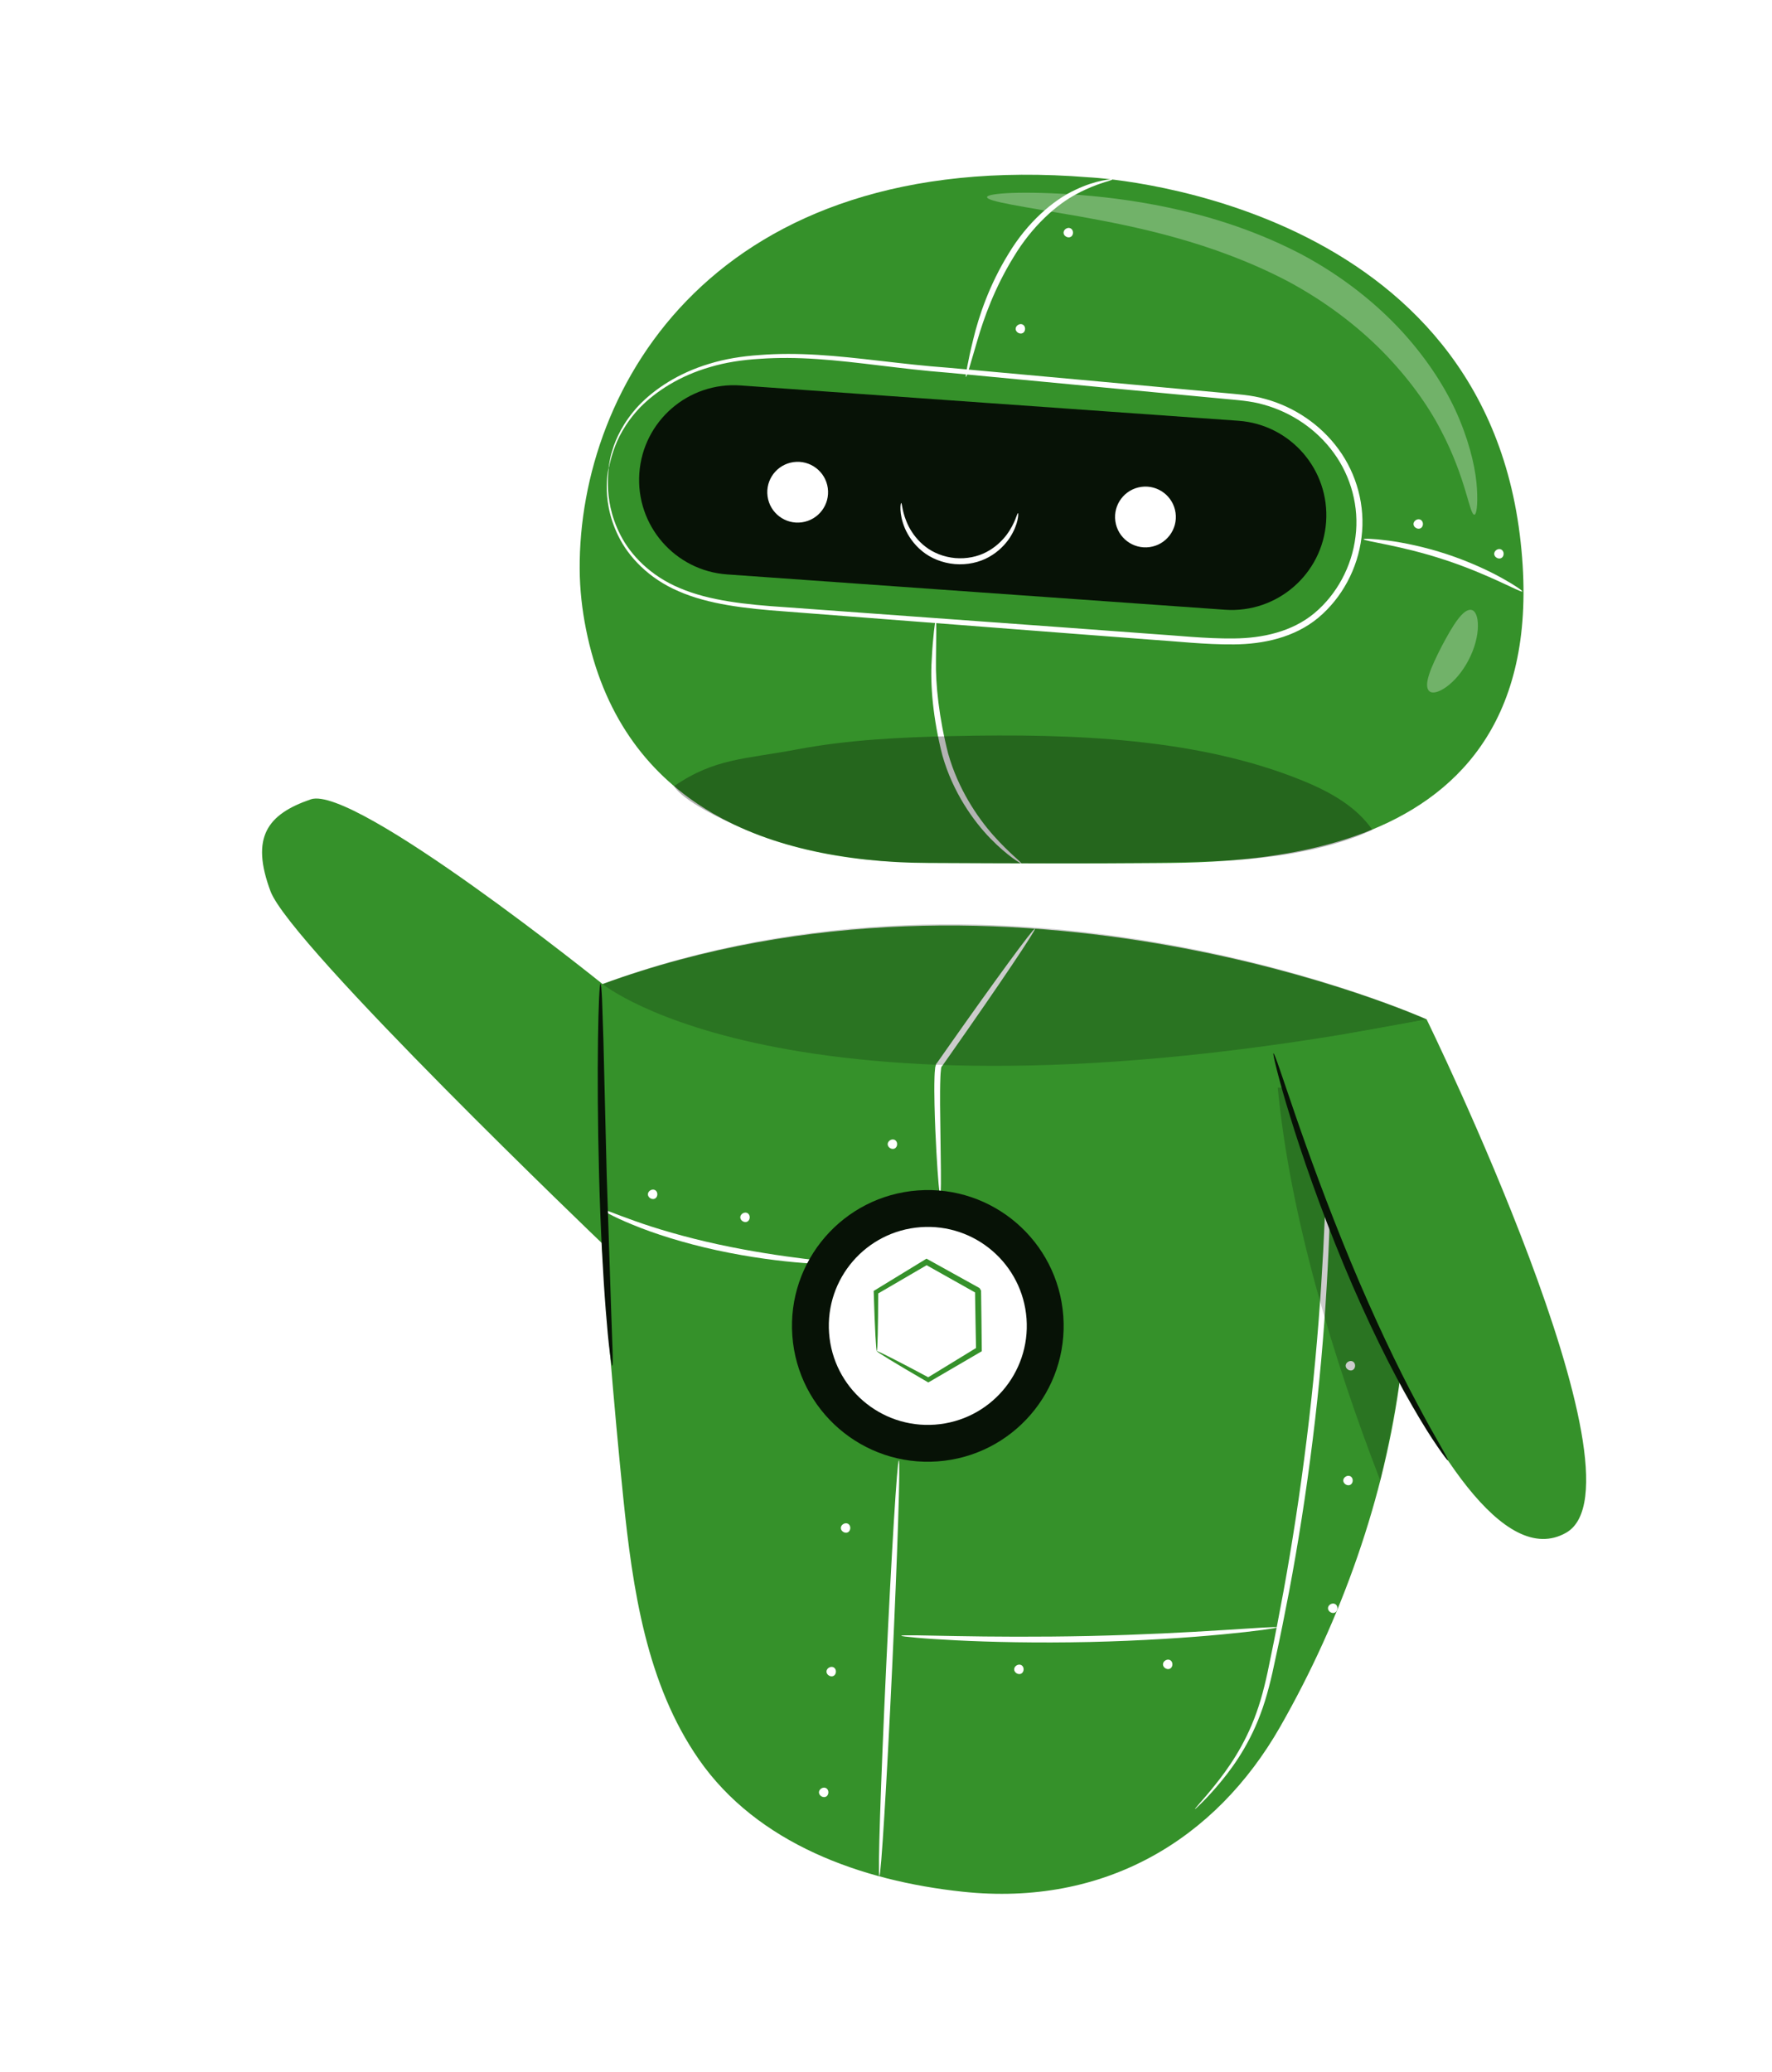 <svg width="142" height="166" viewBox="0 0 142 166" fill="none" xmlns="http://www.w3.org/2000/svg">
<rect y="15" width="139" height="139" rx="30" fill="white"/>
<g filter="url(#filter0_d_217_4711)">
<path d="M82.24 0.207C82.24 0.207 113.386 1.597 116.787 28.834C120.187 56.072 93.837 55.084 86.236 55.167C82.79 55.203 75.909 55.184 69.416 55.151C55.642 55.083 44.653 49.918 41.958 36.412C41.644 34.836 41.462 33.228 41.453 31.599C41.368 16.958 52.362 -2.205 82.24 0.207Z" fill="#35912A"/>
<path d="M53.267 32.027L93.161 34.857C97.342 35.154 100.972 32.004 101.268 27.823C101.565 23.642 98.415 20.012 94.234 19.715L54.341 16.886C50.16 16.589 46.529 19.739 46.233 23.92C45.937 28.101 49.086 31.732 53.267 32.027Z" fill="#071206"/>
<path d="M84.379 27.761C84.564 29.094 85.795 30.023 87.127 29.838C88.46 29.652 89.389 28.422 89.204 27.09C89.019 25.757 87.788 24.828 86.456 25.013C85.124 25.199 84.193 26.43 84.379 27.761Z" fill="white"/>
<path d="M56.51 25.776C56.695 27.109 57.926 28.038 59.258 27.853C60.591 27.667 61.52 26.438 61.335 25.105C61.149 23.772 59.918 22.843 58.587 23.028C57.254 23.213 56.324 24.443 56.51 25.776Z" fill="white"/>
<path d="M72.405 16.201C72.476 16.219 72.79 15.09 73.321 13.281C73.843 11.474 74.725 9.024 76.231 6.587C77.698 4.138 79.667 2.376 81.319 1.521C82.965 0.641 84.149 0.472 84.124 0.38C84.119 0.351 83.825 0.372 83.301 0.474C82.779 0.585 82.031 0.8 81.164 1.217C79.417 2.017 77.322 3.821 75.818 6.335C74.283 8.817 73.431 11.352 72.991 13.192C72.763 14.112 72.608 14.862 72.509 15.382C72.411 15.902 72.373 16.194 72.405 16.201Z" fill="white"/>
<path d="M76.838 55.18C76.891 55.113 75.903 54.396 74.612 52.947C73.331 51.505 71.79 49.242 70.984 46.398C70.251 43.537 69.961 40.838 70.003 38.898C70.025 36.947 70.058 35.732 69.985 35.728C69.952 35.726 69.903 36.027 69.843 36.572C69.784 37.118 69.711 37.908 69.662 38.89C69.532 40.862 69.768 43.602 70.519 46.531C71.351 49.466 72.989 51.769 74.36 53.179C75.047 53.89 75.668 54.397 76.109 54.728C76.557 55.05 76.818 55.205 76.838 55.18Z" fill="white"/>
<g opacity="0.3">
<path d="M49.022 48.994C52.262 46.749 54.734 46.832 58.859 46.051C62.983 45.271 67.198 45.075 71.379 44.981C81.049 44.766 91.029 45.151 99.355 48.539C101.703 49.494 103.702 50.669 104.97 52.483C104.97 52.483 100.969 54.656 92.737 54.983C84.867 55.295 68.401 55.115 68.401 55.115C68.401 55.115 61.033 55.183 54.703 52.466C49.492 50.229 49.022 48.994 49.022 48.994Z" fill="black"/>
</g>
<path d="M43.774 23.483C43.774 23.483 43.634 23.971 43.621 24.927C43.614 25.871 43.745 27.326 44.561 28.969C45.357 30.6 46.972 32.346 49.368 33.371C51.754 34.423 54.72 34.766 57.927 34.996C64.367 35.494 72.022 36.085 80.52 36.742C82.646 36.905 84.824 37.071 87.05 37.24C89.277 37.384 91.539 37.656 93.889 37.634C96.211 37.617 98.733 37.097 100.653 35.49C102.541 33.905 103.8 31.564 104.105 29.061C104.43 26.553 103.721 23.98 102.269 22.003C100.826 20.014 98.701 18.605 96.418 17.976C95.269 17.64 94.093 17.587 92.971 17.476C91.837 17.371 90.714 17.268 89.602 17.167C87.379 16.963 85.204 16.763 83.081 16.568C78.835 16.181 74.8 15.814 71.022 15.469C67.237 15.192 63.748 14.624 60.513 14.433C58.898 14.334 57.349 14.331 55.894 14.446C54.44 14.542 53.062 14.768 51.828 15.154C49.345 15.896 47.439 17.185 46.183 18.495C44.937 19.833 44.345 21.16 44.076 22.068C43.917 22.519 43.874 22.883 43.827 23.122C43.783 23.36 43.766 23.482 43.774 23.483C43.811 23.492 43.862 22.988 44.168 22.095C44.464 21.205 45.076 19.916 46.318 18.622C47.572 17.357 49.456 16.115 51.905 15.411C53.124 15.044 54.468 14.835 55.914 14.751C57.356 14.649 58.887 14.662 60.489 14.772C63.697 14.984 67.19 15.571 70.973 15.864C74.75 16.224 78.785 16.606 83.031 17.009C85.155 17.209 87.331 17.415 89.554 17.625C90.666 17.729 91.789 17.834 92.923 17.941C94.064 18.055 95.203 18.11 96.29 18.431C98.475 19.038 100.505 20.388 101.879 22.286C103.262 24.17 103.933 26.617 103.624 29.001C103.336 31.384 102.13 33.621 100.345 35.119C98.54 36.63 96.156 37.139 93.88 37.159C91.586 37.185 89.309 36.919 87.084 36.779C84.857 36.615 82.679 36.454 80.552 36.297C72.051 35.679 64.393 35.123 57.951 34.655C54.744 34.446 51.818 34.129 49.472 33.123C47.122 32.145 45.533 30.465 44.727 28.884C43.903 27.291 43.741 25.862 43.717 24.928C43.7 23.98 43.803 23.487 43.774 23.483Z" fill="white"/>
<path d="M116.99 33.394C117.021 33.341 116.404 32.897 115.329 32.304C114.255 31.71 112.712 30.99 110.929 30.401C109.145 29.815 107.473 29.478 106.258 29.318C105.041 29.156 104.281 29.147 104.274 29.208C104.254 29.361 107.264 29.696 110.777 30.861C114.295 32.009 116.915 33.528 116.99 33.394Z" fill="white"/>
<path d="M80.779 4.292C80.537 4.179 80.214 4.399 80.229 4.664C80.244 4.93 80.589 5.111 80.817 4.973C81.044 4.834 81.041 4.445 80.812 4.309" fill="white"/>
<path d="M76.939 11.998C76.698 11.886 76.374 12.105 76.389 12.37C76.405 12.636 76.75 12.817 76.977 12.679C77.204 12.54 77.202 12.151 76.972 12.015" fill="white"/>
<path d="M108.821 27.637C108.58 27.525 108.256 27.744 108.272 28.009C108.287 28.275 108.632 28.457 108.859 28.319C109.086 28.18 109.084 27.79 108.854 27.655" fill="white"/>
<path d="M115.288 30.024C115.046 29.912 114.723 30.131 114.738 30.396C114.753 30.662 115.098 30.843 115.326 30.706C115.553 30.567 115.55 30.177 115.321 30.042" fill="white"/>
<g opacity="0.3">
<path d="M74.097 1.79C74.072 2.144 76.916 2.546 81.423 3.327C85.903 4.131 92.142 5.366 98.189 8.533C101.174 10.129 103.766 12.108 105.824 14.197C107.875 16.292 109.423 18.462 110.446 20.433C112.533 24.381 112.747 27.287 113.159 27.239C113.311 27.229 113.436 26.498 113.356 25.17C113.285 23.843 112.904 21.926 111.995 19.706C111.095 17.483 109.571 15.017 107.444 12.665C105.312 10.319 102.552 8.12 99.322 6.395C96.096 4.705 92.803 3.596 89.772 2.887C86.738 2.173 83.966 1.816 81.643 1.631C76.989 1.273 74.117 1.479 74.097 1.79Z" fill="white"/>
</g>
<g opacity="0.3">
<path d="M109.529 41.374C109.999 41.835 111.654 40.874 112.686 38.887C113.724 36.901 113.564 34.995 112.918 34.873C112.254 34.735 111.413 36.12 110.541 37.768C109.689 39.426 109.037 40.908 109.529 41.374Z" fill="white"/>
</g>
<path d="M67.214 26.307C67.171 26.293 67.008 27.132 67.521 28.349C67.781 28.943 68.221 29.614 68.902 30.167C69.578 30.724 70.504 31.11 71.508 31.199C72.513 31.284 73.492 31.061 74.252 30.631C75.019 30.204 75.567 29.619 75.926 29.078C76.64 27.967 76.624 27.111 76.579 27.118C76.494 27.094 76.384 27.898 75.647 28.88C75.277 29.36 74.747 29.872 74.042 30.237C73.344 30.607 72.462 30.793 71.549 30.718C70.638 30.635 69.802 30.301 69.177 29.816C68.544 29.335 68.11 28.738 67.83 28.203C67.273 27.109 67.302 26.298 67.214 26.307Z" fill="white"/>
<path d="M43.286 64.849C41.467 65.51 43.545 92.334 44.944 105.999C45.694 113.324 46.803 120.94 51.007 126.984C55.689 133.718 63.999 136.715 72.155 137.582C83.515 138.79 92.415 133.411 97.577 124.38C102.475 115.812 105.99 105.966 107.231 96.175C108.661 84.897 109.629 77.545 109.321 67.68C109.321 67.68 76.27 52.842 43.286 64.849Z" fill="#35912A"/>
<path d="M88.769 119.024C88.536 118.896 88.198 119.094 88.195 119.36C88.193 119.626 88.526 119.83 88.762 119.707C88.997 119.584 89.021 119.194 88.8 119.045" fill="white"/>
<path d="M76.844 119.423C76.611 119.295 76.274 119.493 76.27 119.759C76.268 120.025 76.601 120.229 76.837 120.106C77.072 119.982 77.095 119.593 76.876 119.443" fill="white"/>
<path d="M62.955 108.097C62.722 107.968 62.385 108.166 62.382 108.432C62.379 108.698 62.712 108.902 62.948 108.78C63.183 108.656 63.206 108.266 62.987 108.117" fill="white"/>
<path d="M66.708 77.342C66.474 77.214 66.138 77.412 66.134 77.678C66.132 77.944 66.465 78.148 66.701 78.025C66.936 77.902 66.96 77.512 66.739 77.362" fill="white"/>
<path d="M54.896 83.203C54.663 83.075 54.326 83.273 54.322 83.539C54.32 83.805 54.653 84.009 54.889 83.886C55.124 83.763 55.146 83.373 54.927 83.224" fill="white"/>
<path d="M101.991 114.528C101.758 114.399 101.421 114.597 101.418 114.863C101.415 115.129 101.749 115.333 101.984 115.211C102.22 115.087 102.242 114.697 102.023 114.548" fill="white"/>
<path d="M103.217 104.294C102.984 104.165 102.647 104.363 102.643 104.629C102.641 104.895 102.974 105.099 103.21 104.976C103.445 104.853 103.469 104.463 103.249 104.314" fill="white"/>
<path d="M103.408 95.095C103.175 94.966 102.838 95.164 102.834 95.43C102.832 95.696 103.165 95.9 103.401 95.777C103.636 95.654 103.66 95.264 103.439 95.115" fill="white"/>
<path d="M103.564 85.323C103.331 85.195 102.994 85.392 102.991 85.659C102.989 85.925 103.322 86.128 103.557 86.005C103.793 85.881 103.816 85.491 103.596 85.342" fill="white"/>
<path d="M47.492 81.36C47.259 81.231 46.922 81.429 46.919 81.695C46.916 81.961 47.25 82.165 47.485 82.043C47.721 81.919 47.744 81.529 47.524 81.38" fill="white"/>
<path d="M61.804 119.604C61.571 119.476 61.234 119.674 61.23 119.94C61.228 120.206 61.561 120.41 61.797 120.287C62.032 120.164 62.056 119.774 61.835 119.624" fill="white"/>
<path d="M61.2 129.281C60.967 129.152 60.63 129.35 60.626 129.616C60.624 129.883 60.957 130.086 61.193 129.964C61.428 129.84 61.45 129.45 61.231 129.301" fill="white"/>
<path d="M90.756 130.962C90.768 130.974 90.932 130.824 91.233 130.528C91.536 130.232 91.969 129.783 92.492 129.174C93.536 127.967 94.988 126.078 96.004 123.359C96.517 122.009 96.891 120.463 97.228 118.817C97.594 117.172 97.942 115.405 98.3 113.544C99.004 109.82 99.659 105.703 100.194 101.362C101.278 92.675 101.61 84.747 101.651 79.018C101.661 76.152 101.616 73.834 101.554 72.232C101.518 71.472 101.488 70.859 101.466 70.39C101.44 69.968 101.419 69.748 101.402 69.748C101.386 69.748 101.374 69.971 101.368 70.392C101.368 70.863 101.367 71.474 101.366 72.236C101.369 73.836 101.362 76.153 101.309 79.013C101.181 84.732 100.796 92.636 99.715 101.303C99.181 105.633 98.541 109.744 97.863 113.463C97.518 115.322 97.185 117.089 96.838 118.735C96.515 120.389 96.168 121.905 95.684 123.242C94.728 125.924 93.342 127.816 92.348 129.053C91.851 129.677 91.441 130.145 91.164 130.46C90.885 130.778 90.744 130.951 90.756 130.962Z" fill="white"/>
<path d="M67.03 103.022C66.897 103.016 66.439 110.467 66.008 119.662C65.577 128.86 65.336 136.318 65.469 136.326C65.602 136.331 66.06 128.883 66.491 119.685C66.922 110.489 67.163 103.028 67.03 103.022Z" fill="white"/>
<path d="M77.938 60.413C77.911 60.394 77.693 60.649 77.322 61.125C76.952 61.602 76.428 62.302 75.791 63.172C74.516 64.912 72.782 67.335 70.891 70.028C70.654 70.365 70.422 70.698 70.191 71.026L70.106 71.149C70.067 71.188 70.027 71.223 70.007 71.303C69.983 71.371 69.961 71.444 69.945 71.511L69.929 71.668C69.902 71.879 69.896 72.077 69.888 72.273C69.862 73.06 69.874 73.809 69.888 74.523C69.919 75.953 69.982 77.236 70.04 78.313C70.1 79.391 70.161 80.262 70.214 80.864C70.267 81.465 70.309 81.796 70.342 81.796C70.414 81.794 70.415 80.457 70.381 78.302C70.367 77.182 70.35 75.909 70.333 74.517C70.33 73.806 70.329 73.059 70.36 72.293C70.369 72.104 70.377 71.908 70.402 71.728L70.418 71.589C70.427 71.562 70.434 71.538 70.438 71.511C70.433 71.464 70.545 71.387 70.585 71.301C70.815 70.972 71.05 70.64 71.286 70.303C73.177 67.609 74.867 65.156 76.07 63.366C76.672 62.471 77.152 61.741 77.475 61.231C77.799 60.724 77.965 60.432 77.938 60.413Z" fill="white"/>
<path d="M67.224 117.069C67.222 117.102 67.642 117.156 68.403 117.224C69.164 117.295 70.267 117.369 71.63 117.437C74.358 117.576 78.133 117.663 82.301 117.571C86.471 117.477 90.238 117.222 92.957 116.963C94.317 116.833 95.414 116.709 96.171 116.606C96.928 116.503 97.345 116.432 97.341 116.397C97.338 116.364 96.915 116.373 96.153 116.419C95.295 116.473 94.216 116.541 92.93 116.622C90.209 116.795 86.448 116.996 82.289 117.089C78.132 117.179 74.367 117.147 71.641 117.096C70.354 117.072 69.272 117.052 68.411 117.036C67.649 117.026 67.227 117.036 67.224 117.069Z" fill="white"/>
<path d="M43.114 82.846C43.1 82.876 43.338 83.02 43.783 83.257C44.227 83.494 44.888 83.806 45.721 84.144C47.385 84.835 49.762 85.601 52.448 86.183C55.135 86.764 57.607 87.067 59.399 87.202C61.192 87.336 62.305 87.322 62.309 87.261C62.312 87.188 61.209 87.082 59.433 86.862C57.659 86.641 55.214 86.287 52.55 85.71C49.888 85.135 47.523 84.428 45.843 83.825C44.16 83.23 43.147 82.776 43.114 82.846Z" fill="white"/>
<path d="M58.494 93.036C58.932 99.032 64.148 103.538 70.143 103.099C76.139 102.661 80.645 97.445 80.207 91.449C79.769 85.454 74.553 80.948 68.557 81.387C62.561 81.825 58.055 87.041 58.494 93.036Z" fill="#071206"/>
<path d="M61.439 92.821C61.758 97.19 65.558 100.473 69.928 100.154C74.297 99.835 77.58 96.034 77.261 91.664C76.942 87.295 73.141 84.012 68.772 84.332C64.402 84.652 61.12 88.452 61.439 92.821Z" fill="white"/>
<path d="M65.264 94.263C65.295 94.245 65.318 93.775 65.338 92.955C65.358 92.135 65.374 90.965 65.376 89.537L65.289 89.694C66.477 89 67.86 88.194 69.37 87.313L69.141 87.317C70.422 88.036 71.811 88.817 73.259 89.63C73.371 89.816 73.108 89.378 73.135 89.423V89.424V89.427V89.431V89.441V89.461V89.499L73.136 89.577L73.139 89.733L73.143 90.041L73.153 90.653C73.16 91.058 73.167 91.46 73.173 91.854C73.188 92.642 73.202 93.407 73.216 94.145L73.327 93.947C71.835 94.858 70.475 95.688 69.296 96.41L69.476 96.407C68.217 95.73 67.181 95.19 66.448 94.818C65.719 94.447 65.295 94.245 65.264 94.263C65.233 94.281 65.6 94.52 66.294 94.945C66.989 95.369 68.016 95.98 69.301 96.723L69.39 96.774L69.482 96.721C70.677 96.023 72.053 95.221 73.562 94.34L73.675 94.274L73.674 94.141C73.667 93.403 73.659 92.637 73.651 91.85C73.646 91.454 73.641 91.054 73.635 90.649L73.627 90.036L73.623 89.728L73.62 89.573L73.619 89.495V89.456V89.436V89.427V89.422V89.419V89.418C73.646 89.463 73.383 89.024 73.494 89.21C72.04 88.404 70.647 87.632 69.363 86.92L69.246 86.855L69.134 86.923C67.642 87.835 66.277 88.669 65.103 89.386L65.012 89.442L65.016 89.543C65.059 91.028 65.11 92.222 65.153 93.034C65.197 93.847 65.233 94.281 65.264 94.263Z" fill="#35912A"/>
<g opacity="0.2">
<path d="M109.322 67.68C109.322 67.68 76.239 52.628 43.286 64.849C43.286 64.849 58.695 77.482 109.322 67.68Z" fill="black"/>
</g>
<path d="M43.286 64.849C43.286 64.849 23.402 48.851 19.905 50.05C16.408 51.248 15.064 53.096 16.678 57.417C18.292 61.738 43.286 85.662 43.286 85.662V64.849Z" fill="#35912A"/>
<path d="M44.06 95.434C44.018 95.438 43.946 95.013 43.852 94.243C43.755 93.473 43.649 92.354 43.541 90.972C43.323 88.206 43.117 84.379 43.006 80.148C42.893 75.916 42.881 72.085 42.92 69.312C42.938 67.927 42.97 66.804 43.005 66.028C43.042 65.254 43.081 64.825 43.124 64.825C43.166 64.825 43.206 65.254 43.244 66.028C43.275 66.941 43.311 68.034 43.353 69.309C43.425 72.236 43.517 75.985 43.618 80.13C43.754 84.274 43.877 88.02 43.973 90.945C44.018 92.22 44.056 93.313 44.089 94.224C44.111 95 44.102 95.431 44.06 95.434Z" fill="#071206"/>
<g opacity="0.2">
<path d="M97.391 73.146C98.382 83.52 101.857 94.912 105.609 104.634C106.281 101.656 106.855 98.794 107.231 96.175C106.807 93.202 104.868 89.193 103.646 86.451C101.671 82.018 99.697 77.586 97.721 73.154" fill="black"/>
</g>
<path d="M109.322 67.68C109.322 67.68 127.511 104.825 120.501 108.816C110.538 114.487 96.766 70.066 96.766 70.066L103.213 68.785L109.322 67.68Z" fill="#35912A"/>
<path d="M111.034 103.022C110.998 103.046 110.698 102.646 110.186 101.902C109.673 101.159 108.972 100.054 108.17 98.653C106.547 95.86 104.555 91.859 102.665 87.309C100.779 82.757 99.324 78.539 98.381 75.453C97.903 73.913 97.556 72.654 97.333 71.779C97.112 70.904 97.01 70.416 97.051 70.404C97.091 70.392 97.272 70.859 97.563 71.711C97.895 72.685 98.307 73.89 98.795 75.319C99.84 78.361 101.353 82.541 103.231 87.074C105.113 91.603 107.032 95.61 108.551 98.442C109.301 99.863 109.94 100.996 110.39 101.775C110.837 102.556 111.069 102.998 111.034 103.022Z" fill="#071206"/>
</g>
<defs>
<filter id="filter0_d_217_4711" x="7" y="0" width="134.109" height="165.751" filterUnits="userSpaceOnUse" color-interpolation-filters="sRGB">
<feFlood flood-opacity="0" result="BackgroundImageFix"/>
<feColorMatrix in="SourceAlpha" type="matrix" values="0 0 0 0 0 0 0 0 0 0 0 0 0 0 0 0 0 0 127 0" result="hardAlpha"/>
<feOffset dx="5" dy="14"/>
<feGaussianBlur stdDeviation="7"/>
<feComposite in2="hardAlpha" operator="out"/>
<feColorMatrix type="matrix" values="0 0 0 0 0 0 0 0 0 0 0 0 0 0 0 0 0 0 0.1 0"/>
<feBlend mode="normal" in2="BackgroundImageFix" result="effect1_dropShadow_217_4711"/>
<feBlend mode="normal" in="SourceGraphic" in2="effect1_dropShadow_217_4711" result="shape"/>
</filter>
</defs>
</svg>
